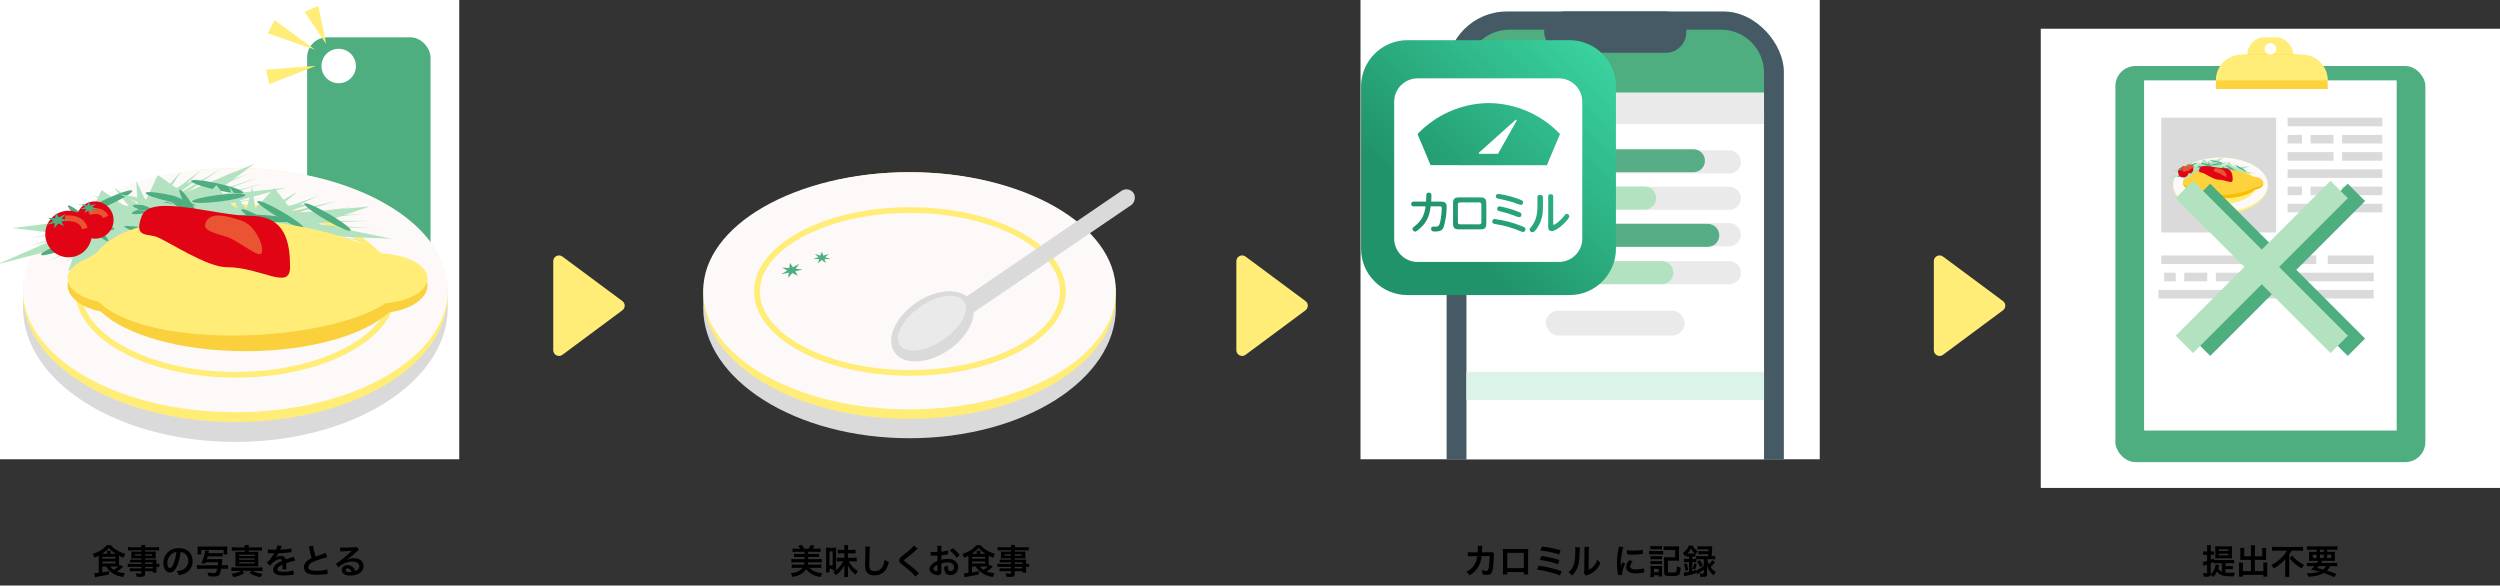 <svg width="871" height="204" viewBox="0 0 871 204" fill="none" xmlns="http://www.w3.org/2000/svg">
<rect x="0" y="0" width="871" height="204" fill="#333333" stroke="none"/>
<g clip-path="url(#clip0)">
<rect width="160" height="160" fill="white"/>
<circle cx="80" cy="7" r="2" fill="white"/>
<rect x="107" y="13" width="43" height="84" rx="7" fill="#4EAE80"/>
<circle cx="118" cy="23" r="6" fill="white"/>
<path d="M109.77 17.32L93.281 11.626L95.69 7.022L109.77 17.32Z" fill="#FFED77"/>
<path d="M113.667 15.369L106.117 4.093L110.908 2.082L113.667 15.369Z" fill="#FFED77"/>
<path d="M110.086 22.924L93.86 29.327L92.694 24.264L110.086 22.924Z" fill="#FFED77"/>
<ellipse cx="82.01" cy="107.188" rx="73.99" ry="46.776" fill="#DADADA"/>
<ellipse cx="82.01" cy="102.791" rx="73.99" ry="44.224" fill="#FFED77"/>
<ellipse cx="82.01" cy="101.091" rx="73.99" ry="42.523" fill="#FDF9F8"/>
<path d="M137.05 101.341C137.05 109.146 131.186 116.436 121.204 121.834C111.263 127.211 97.46 130.567 82.16 130.567C66.859 130.567 53.056 127.211 43.115 121.834C33.133 116.436 27.269 109.146 27.269 101.341C27.269 93.536 33.133 86.245 43.115 80.847C53.056 75.47 66.859 72.114 82.16 72.114C97.46 72.114 111.263 75.47 121.204 80.847C131.186 86.245 137.05 93.536 137.05 101.341Z" fill="#FDF9F8" stroke="#FFED77" stroke-width="2"/>
<path d="M47.446 62.992L50.993 70.291L55.341 61.136L53.991 69.678L63.07 59.796L56.871 69.272L70.353 59.02L59.53 69.088L76.928 58.837L61.871 69.132L82.556 59.253L63.81 69.404L87.035 60.253L65.277 69.893L90.202 61.801L66.218 70.581L91.942 63.841L66.6 71.444L92.194 66.299L66.41 72.451L90.948 69.086L65.653 73.564L88.248 72.103L64.357 74.744L84.194 75.238L62.569 75.949L78.93 78.38L60.354 77.134L72.647 81.415L57.791 78.257L65.573 84.233L54.974 79.277L57.963 86.732L52.004 80.157L50.092 88.822L48.989 80.866L42.245 90.427L46.036 81.378L34.704 91.49L43.254 81.674L27.744 91.972L40.743 81.744L21.615 91.855L38.593 81.585L16.538 91.144L36.883 81.203L12.698 89.864L35.673 80.612L10.233 88.062L35.008 79.833L9.232 85.803L34.912 78.894L9.732 83.168L35.388 77.829L11.714 80.253L36.419 76.677L15.106 77.163L37.968 75.479L19.787 74.01L39.978 74.279L25.586 70.907L42.378 73.12L32.295 67.968L45.08 72.044L39.671 65.297L47.987 71.089L47.446 62.992Z" fill="#B3E2C1"/>
<path d="M35.402 66.19L44.426 72.514L69.013 62.272L53.837 73.461L79.798 70.657L51.849 78.286L59.635 85.031L39.96 83.355L23.708 94.571L27.121 84.852L-0.93 92.093L23.002 81.649L4.274 79.462L30.703 76.158L35.402 66.19Z" fill="#B3E2C1"/>
<path d="M54.974 60.993L63.998 67.318L88.585 57.075L73.409 68.264L99.369 65.46L71.421 73.089L79.207 79.835L59.531 78.158L43.279 89.374L46.693 79.655L18.642 86.896L42.574 76.452L23.846 74.265L50.275 70.962L54.974 60.993Z" fill="#B3E2C1"/>
<ellipse cx="30.702" cy="77.797" rx="9.346" ry="1.168" transform="rotate(12.537 30.702 77.797)" fill="#4EAE80"/>
<ellipse cx="23.068" cy="85.466" rx="9.346" ry="1.168" transform="rotate(-20.459 23.068 85.466)" fill="#4EAE80"/>
<ellipse cx="37.583" cy="70.329" rx="9.346" ry="1.168" transform="rotate(-24.548 37.583 70.329)" fill="#4EAE80"/>
<ellipse cx="52.473" cy="80.881" rx="9.346" ry="1.168" transform="rotate(12.537 52.473 80.881)" fill="#4EAE80"/>
<ellipse cx="54.991" cy="72.154" rx="9.346" ry="1.168" transform="rotate(-13.588 54.991 72.154)" fill="#4EAE80"/>
<ellipse cx="75.668" cy="65.052" rx="9.346" ry="1.168" transform="rotate(12.537 75.668 65.052)" fill="#4EAE80"/>
<ellipse cx="30.703" cy="77.797" rx="9.346" ry="1.168" transform="rotate(41.395 30.703 77.797)" fill="#4EAE80"/>
<ellipse cx="59.86" cy="69.249" rx="9.346" ry="1.168" transform="rotate(12.537 59.86 69.249)" fill="#4EAE80"/>
<ellipse cx="55.39" cy="73.66" rx="9.346" ry="1.168" transform="rotate(12.537 55.39 73.66)" fill="#4EAE80"/>
<path d="M87.837 65.08L89.002 73.111L95.923 65.707L92.044 73.436L103.694 66.776L94.912 73.924L110.869 68.248L97.501 74.555L117.19 70.068L99.718 75.308L122.426 72.172L101.483 76.156L126.39 74.484L102.733 77.067L128.938 76.92L103.421 78.008L129.977 79.392L103.523 78.946L129.471 81.811L103.036 79.847L127.438 84.089L101.977 80.678L123.95 86.143L100.384 81.41L119.135 87.901L98.315 82.015L113.166 89.297L95.844 82.472L106.259 90.282L93.062 82.764L98.663 90.82L90.068 82.881L90.653 90.892L86.971 82.819L82.519 90.495L83.882 82.579L74.555 89.643L80.914 82.171L67.048 88.367L78.174 81.609L60.269 86.714L75.759 80.913L54.465 84.742L73.759 80.109L49.844 82.524L72.245 79.226L46.573 80.139L71.272 78.296L44.771 77.674L70.875 77.352L44.503 75.218L71.068 76.428L45.779 72.859L71.845 75.558L48.552 70.683L73.177 74.773L52.722 68.768L75.016 74.102L58.139 67.184L77.296 73.569L64.606 65.988L79.935 73.192L71.891 65.223L82.836 72.987L79.729 64.917L85.895 72.959L87.837 65.08Z" fill="#B3E2C1"/>
<path d="M75.391 64.472L82.07 73.237L108.606 70.939L90.75 76.995L116.337 82.201L87.391 80.989L92.763 89.779L74.524 82.211L55.635 87.966L61.837 79.741L32.911 78.127L58.884 75.439L41.703 67.671L67.889 72.544L75.391 64.472Z" fill="#B3E2C1"/>
<path d="M95.617 65.46L102.296 74.225L128.832 71.927L110.976 77.983L136.563 83.189L107.618 81.977L112.989 90.767L94.75 83.198L75.861 88.954L82.063 80.728L53.137 79.115L79.11 76.427L61.929 68.659L88.115 73.532L95.617 65.46Z" fill="#B3E2C1"/>
<ellipse cx="67.391" cy="74.106" rx="9.346" ry="1.168" transform="rotate(30.204 67.391 74.106)" fill="#4EAE80"/>
<ellipse cx="57.789" cy="79.095" rx="9.346" ry="1.168" transform="rotate(-2.792 57.789 79.095)" fill="#4EAE80"/>
<ellipse cx="76.213" cy="69.078" rx="9.346" ry="1.168" transform="rotate(-6.882 76.213 69.078)" fill="#4EAE80"/>
<ellipse cx="87.198" cy="83.651" rx="9.346" ry="1.168" transform="rotate(30.204 87.198 83.651)" fill="#4EAE80"/>
<ellipse cx="92.246" cy="76.1" rx="9.346" ry="1.168" transform="rotate(4.078 92.246 76.1)" fill="#4EAE80"/>
<ellipse cx="114.103" cy="75.608" rx="9.346" ry="1.168" transform="rotate(30.204 114.103 75.608)" fill="#4EAE80"/>
<ellipse cx="67.39" cy="74.106" rx="9.346" ry="1.168" transform="rotate(59.062 67.39 74.106)" fill="#4EAE80"/>
<ellipse cx="97.767" cy="74.81" rx="9.346" ry="1.168" transform="rotate(30.204 97.767 74.81)" fill="#4EAE80"/>
<ellipse cx="92.17" cy="77.655" rx="9.346" ry="1.168" transform="rotate(30.204 92.17 77.655)" fill="#4EAE80"/>
<path fill-rule="evenodd" clip-rule="evenodd" d="M135.525 108.847C126.903 116.812 107.739 122.354 85.481 122.354C62.93 122.354 43.555 116.666 35.102 108.531C28.371 107.172 23.562 103.587 23.562 99.378C23.562 95.663 27.308 92.433 32.816 90.793C37.684 82.219 50.676 76.013 73.798 76.013C95.921 76.013 121.206 81.695 133.266 89.695C142.082 90.204 148.957 94.345 148.957 99.378C148.957 103.972 143.229 107.823 135.525 108.847Z" fill="#FAD03D"/>
<path fill-rule="evenodd" clip-rule="evenodd" d="M134.333 105.656C124.21 112.451 102.79 116.902 80.808 116.902C58.228 116.902 41.423 112.206 34.311 105.097C27.997 103.774 23.562 100.656 23.562 97.022C23.562 93.681 27.308 90.778 32.816 89.302C37.684 81.593 50.676 76.013 73.798 76.013C95.921 76.013 121.206 81.121 133.266 88.315C142.082 88.773 148.957 92.496 148.957 97.022C148.957 101.363 142.631 104.966 134.333 105.656Z" fill="#FFED77"/>
<path d="M101.058 93.072C101.058 101.358 91.059 93.072 78.861 93.072C72.151 93.072 58.98 84.355 54.853 82.643C51.477 81.242 46.372 83.062 49.419 75.216C52.465 67.37 75.23 75.216 87.428 75.216C99.627 75.216 101.058 84.785 101.058 93.072Z" fill="#E10414"/>
<path d="M91.224 87.992C90.433 90.492 83.581 83.972 78.952 82.507C74.323 81.042 70.767 80.355 71.559 77.855C72.991 73.329 79.483 75.384 84.112 76.849C88.741 78.314 92.015 85.493 91.224 87.992Z" fill="#EA5432"/>
<circle cx="33.081" cy="76.664" r="6.493" fill="#E10414"/>
<path d="M30.917 73.958C32.36 73.417 35.57 72.984 36.868 75.582" stroke="#EA5432" stroke-width="2" stroke-linejoin="round"/>
<path d="M30.918 70.171L31.456 71.591L33.456 70.986L32.127 72.151L34.083 72.817L31.887 72.851L32.326 74.285L30.918 73.162L29.509 74.285L29.948 72.851L27.753 72.817L29.709 72.151L28.38 70.986L30.38 71.591L30.918 70.171Z" fill="#4EAE80"/>
<circle cx="23.883" cy="81.533" r="8.116" transform="rotate(-12.381 23.883 81.533)" fill="#E10414"/>
<path d="M22.685 76.106C24.59 75.82 28.627 76.124 29.541 79.636" stroke="#EA5432" stroke-width="2" stroke-linejoin="round"/>
<path d="M19.502 74.186L20.539 75.775L22.819 74.501L21.508 76.28L24.075 76.568L21.403 77.198L22.324 78.832L20.303 77.838L18.884 79.586L19.036 77.717L16.346 78.264L18.556 76.928L16.621 75.861L19.225 76.063L19.502 74.186Z" fill="#4EAE80"/>
</g>
<g clip-path="url(#clip1)">
<rect width="160" height="160" transform="translate(474)" fill="white"/>
<rect x="504" y="4" width="117.5" height="235" rx="21" fill="#455A64"/>
<rect x="510.912" y="10.336" width="103.676" height="222.328" rx="30" fill="white"/>
<path d="M510.912 25.336C510.912 17.052 517.627 10.336 525.912 10.336H599.588C607.872 10.336 614.588 17.052 614.588 25.336V32.799H510.912V25.336Z" fill="#4EAE80"/>
<rect x="537.983" y="4" width="49.534" height="14.399" rx="7.2" fill="#455A64"/>
<rect x="510.912" y="32.223" width="103.676" height="10.944" fill="#EAEAEA"/>
<path d="M521.279 52.382H602.493C604.719 52.382 606.524 54.188 606.524 56.414C606.524 58.641 604.719 60.446 602.493 60.446H521.279V52.382Z" fill="#EAEAEA"/>
<path d="M521 52H590C592.209 52 594 53.791 594 56C594 58.209 592.209 60 590 60H521V52Z" fill="#57AE86"/>
<path d="M521.279 90.973H602.493C604.719 90.973 606.524 92.778 606.524 95.005C606.524 97.232 604.719 99.037 602.493 99.037H521.279V90.973Z" fill="#EAEAEA"/>
<path d="M521 91H579C581.209 91 583 92.791 583 95C583 97.209 581.209 99 579 99H521V91Z" fill="#B3E2C1"/>
<path d="M521.279 77.725H602.493C604.719 77.725 606.524 79.531 606.524 81.757C606.524 83.984 604.719 85.789 602.493 85.789H521.279V77.725Z" fill="#EAEAEA"/>
<path d="M521 78H595C597.209 78 599 79.791 599 82C599 84.209 597.209 86 595 86H521V78Z" fill="#57AE86"/>
<path d="M521.279 65.054H602.493C604.719 65.054 606.524 66.859 606.524 69.086C606.524 71.312 604.719 73.118 602.493 73.118H521.279V65.054Z" fill="#EAEAEA"/>
<path d="M521 65H573C575.209 65 577 66.791 577 69C577 71.209 575.209 73 573 73H521V65Z" fill="#B3E2C1"/>
<rect x="538.559" y="108.252" width="48.382" height="8.64" rx="4.32" fill="#EAEAEA"/>
<rect x="510.912" y="129.564" width="103.676" height="9.792" fill="#DCF3EA"/>
<path d="M490.341 14H546.845C555.766 14 562.993 21.227 562.993 30.148V86.653C562.993 95.574 555.766 102.801 546.845 102.801H490.341C481.419 102.801 474.192 95.574 474.192 86.653V30.148C474.192 21.227 481.419 14 490.341 14Z" fill="url(#paint0_linear)"/>
<path fill-rule="evenodd" clip-rule="evenodd" d="M528.212 41.939L521.839 53.359H515.467L528.212 41.939Z" fill="white"/>
<path d="M521.839 53.587H515.474C515.374 53.594 515.289 53.53 515.26 53.438C515.203 53.345 515.218 53.231 515.296 53.16L528.041 41.768C528.126 41.697 528.247 41.697 528.333 41.768C528.418 41.839 528.446 41.96 528.39 42.06L521.982 53.452C521.96 53.516 521.903 53.566 521.839 53.587ZM516.065 53.16H521.704L527.35 43.05L516.065 53.16Z" fill="white"/>
<path d="M515.296 70.511H508.774C508.105 70.511 507.927 70.825 507.927 71.273V77.397C507.927 77.859 508.069 78.151 508.738 78.151H515.296C516.008 78.151 516.108 77.817 516.108 77.397V71.273C516.101 70.825 515.958 70.511 515.296 70.511Z" fill="white"/>
<path d="M543.135 27.3H493.865C489.379 27.314 485.748 30.946 485.734 35.431V83.135C485.748 87.621 489.379 91.252 493.865 91.266H543.135C547.621 91.252 551.252 87.621 551.266 83.135V35.431C551.252 30.946 547.621 27.314 543.135 27.3ZM503.014 78.991C502.573 80.166 501.967 80.665 499.903 80.665C499.369 80.665 498.6 80.615 498.6 79.746C498.543 79.355 498.82 78.999 499.205 78.942C499.276 78.934 499.354 78.934 499.433 78.949H500.216C501.184 78.949 501.576 78.585 501.953 76.336C502.153 75.097 502.274 73.851 502.309 72.598C502.309 72.021 502.153 71.886 501.512 71.886H498.457C498.137 74.214 497.639 76.393 495.787 78.514C495.147 79.226 493.651 80.693 493.032 80.693C492.526 80.657 492.128 80.252 492.106 79.746C492.106 79.419 492.22 79.319 492.911 78.778C495.659 76.599 496.3 74.506 496.663 71.886H492.562C492.313 71.886 491.672 71.886 491.672 71.067C491.672 70.248 492.313 70.248 492.562 70.248H496.834C496.834 69.821 496.919 67.813 496.948 67.656C497.076 67.307 497.425 67.087 497.795 67.122C498.714 67.122 498.714 67.628 498.714 68.226C498.714 68.824 498.678 69.394 498.635 70.248H502.153C503.064 70.248 504.032 70.469 504.032 72.121C504.004 74.449 503.662 76.756 503.014 78.991ZM517.838 70.725V77.98C517.838 79.49 517.126 79.903 515.908 79.903H508.176C506.709 79.903 506.247 79.241 506.247 77.98V70.689C506.247 69.23 506.959 68.774 508.176 68.774H515.866C517.389 68.774 517.809 69.486 517.809 70.689L517.838 70.725ZM530.69 80.821C530.319 80.8 529.956 80.693 529.629 80.508C526.895 79.347 524.025 78.536 521.085 78.08C520.444 77.973 519.91 77.845 519.91 77.197C519.91 77.069 519.96 76.307 520.707 76.307C524.018 76.72 527.251 77.575 530.334 78.842C531.188 79.205 531.487 79.312 531.487 79.853C531.451 80.216 531.202 80.821 530.69 80.821ZM529.906 71.401C529.009 71.174 528.126 70.875 527.265 70.519C525.627 70.006 523.961 69.593 522.281 69.273C521.669 69.144 521.156 69.052 521.156 68.432C521.127 67.984 521.462 67.599 521.911 67.564C521.932 67.564 521.953 67.564 521.968 67.564C523.983 67.827 525.962 68.276 527.891 68.917C530.654 69.799 530.654 70.049 530.654 70.469C530.64 70.768 530.469 71.401 529.906 71.401ZM530.077 74.734C530.077 75.097 529.871 75.681 529.33 75.681C528.732 75.602 528.162 75.417 527.628 75.139C526.005 74.513 524.339 74.007 522.644 73.63C522.067 73.488 521.597 73.381 521.597 72.776C521.569 72.313 521.925 71.914 522.388 71.886C522.395 71.886 522.402 71.886 522.409 71.886C524.452 72.256 526.453 72.811 528.397 73.552C529.764 74.064 530.077 74.192 530.077 74.734ZM537.575 71.672C537.575 74.171 537.347 76.571 535.823 78.991C535.645 79.312 534.663 80.928 533.879 80.928C533.367 80.928 532.954 80.522 532.925 80.017C532.925 79.725 532.989 79.646 533.637 78.82C535.652 76.357 535.638 73.053 535.638 71.822V68.717C535.638 68.368 535.738 67.891 536.585 67.891C537.19 67.891 537.553 68.091 537.553 68.717L537.575 71.672ZM498.415 57.539L493.865 46.702C500.337 39.895 509.287 36.001 518.678 35.908C528.069 36.001 537.026 39.895 543.498 46.702L538.935 57.56L498.415 57.539ZM540.643 80.508C539.397 80.508 539.397 79.44 539.397 79.084V68.482C539.397 68.091 539.504 67.656 540.252 67.656C540.814 67.656 541.135 67.856 541.135 68.482V77.902C541.135 78.151 541.135 78.322 541.327 78.322C541.804 78.322 543.812 76.749 544.887 75.282C545.328 74.705 545.499 74.484 545.841 74.484C546.332 74.499 546.724 74.883 546.745 75.374C546.781 76.343 542.608 80.508 540.643 80.508Z" fill="white"/>
</g>
<path d="M36.956 197.372C37.448 198.176 37.916 198.704 38.708 199.328C39.764 200.168 41.024 200.684 42.908 201.056C43.064 200.6 43.22 200.252 43.52 199.724C42.404 199.604 41.648 199.436 40.796 199.112C41.516 198.632 42.176 198.128 42.932 197.456L41.72 196.808C41.612 196.928 41.588 196.964 41.492 197.072C41.48 196.88 41.48 196.772 41.48 196.532V194.036C41.48 193.868 41.48 193.796 41.48 193.604C42.008 193.88 42.416 194.072 43.064 194.312C43.232 193.784 43.412 193.388 43.664 192.98C42.632 192.692 41.636 192.26 40.748 191.72C39.848 191.18 39.224 190.652 38.612 189.932H37.196C36.14 191.24 34.376 192.356 32.3 193.016C32.612 193.568 32.672 193.7 32.888 194.324C33.56 194.048 33.824 193.928 34.388 193.64C34.4 193.952 34.4 194.036 34.4 194.18V199.592C33.92 199.652 33.2 199.712 33.044 199.712C33.032 199.712 33.008 199.712 32.984 199.712H32.864L33.092 201.092C33.332 201.032 33.488 201.008 33.644 200.972C35.792 200.612 36.728 200.432 38 200.132V198.98C36.908 199.22 36.812 199.232 35.66 199.412V197.372H36.956ZM40.436 197.372C40.7 197.372 40.904 197.372 41.168 197.384C40.628 197.876 40.268 198.14 39.632 198.536C39.104 198.2 38.72 197.84 38.384 197.372H40.436ZM35.552 192.944C36.524 192.32 37.244 191.708 37.916 190.94C38.6 191.696 39.332 192.308 40.352 192.944H38.504V192.596C38.504 192.26 38.516 192.092 38.552 191.876H37.232C37.28 192.068 37.292 192.26 37.292 192.596V192.944H35.552ZM35.66 194.024H40.22V194.624H35.66V194.024ZM35.66 195.644H40.22V196.316H35.66V195.644ZM49.256 196.472H45.788C45.104 196.472 44.804 196.46 44.492 196.412V197.552C44.804 197.504 45.128 197.492 45.812 197.492H49.256V198.008H46.388C45.776 198.008 45.572 197.996 45.248 197.96V199.076C45.608 199.028 45.896 199.016 46.436 199.016H49.256V199.592C49.256 199.808 49.16 199.868 48.788 199.868C48.356 199.868 47.912 199.832 47.264 199.76C47.492 200.228 47.564 200.468 47.636 200.948C48.02 200.972 48.5 200.996 48.788 200.996C50.252 200.996 50.552 200.768 50.552 199.688V199.016H53.204V199.484H54.548C54.5 199.136 54.488 198.812 54.488 198.188V197.492C55.016 197.492 55.244 197.516 55.532 197.552V196.412C55.292 196.448 55.004 196.472 54.488 196.472V196.052C54.488 195.428 54.488 195.26 54.524 194.96C54.188 194.984 53.948 194.996 53.24 194.996H50.552V194.54H53.312C53.696 194.54 54.008 194.552 54.272 194.576C54.248 194.312 54.236 194.132 54.236 193.772V192.98C54.236 192.608 54.248 192.404 54.272 192.14C53.984 192.164 53.72 192.176 53.264 192.176H50.552V191.72H53.996C54.572 191.72 54.992 191.744 55.4 191.792V190.604C55.016 190.652 54.62 190.676 53.924 190.676H50.552C50.564 190.244 50.576 190.124 50.636 189.86H49.184C49.232 190.124 49.244 190.256 49.256 190.676H46.04C45.344 190.676 44.936 190.652 44.564 190.604V191.792C44.984 191.744 45.38 191.72 45.968 191.72H49.256V192.176H46.724C46.268 192.176 46.016 192.164 45.704 192.14C45.728 192.428 45.74 192.644 45.74 192.98V193.772C45.74 194.072 45.728 194.324 45.704 194.576C45.98 194.552 46.28 194.54 46.712 194.54H49.256V194.996H46.436C45.908 194.996 45.596 194.984 45.308 194.948V195.992C45.632 195.956 45.98 195.944 46.412 195.944H49.256V196.472ZM50.552 196.472V195.944H53.204V196.472H50.552ZM50.552 197.492H53.204V198.008H50.552V197.492ZM49.256 193.112V193.604H47.012V193.112H49.256ZM50.552 193.112H52.964V193.604H50.552V193.112ZM62.936 192.308C63.464 192.356 63.776 192.452 64.148 192.668C65.108 193.244 65.624 194.18 65.624 195.332C65.624 196.616 65 197.756 63.956 198.332C63.392 198.656 62.672 198.848 61.568 198.992C61.952 199.496 62.096 199.76 62.3 200.396C63.14 200.252 63.608 200.132 64.184 199.892C66.02 199.148 67.1 197.492 67.1 195.416C67.1 192.716 65.228 190.964 62.348 190.964C60.644 190.964 59.228 191.54 58.22 192.644C57.368 193.58 56.9 194.816 56.9 196.136C56.9 198.068 57.884 199.46 59.252 199.46C60.236 199.46 61.004 198.752 61.688 197.204C62.288 195.848 62.708 194.192 62.936 192.308ZM61.472 192.32C61.328 193.676 60.932 195.296 60.476 196.376C60.044 197.408 59.636 197.912 59.24 197.912C58.712 197.912 58.292 197.132 58.292 196.148C58.292 194.864 58.916 193.628 59.924 192.908C60.416 192.56 60.848 192.392 61.472 192.32ZM72.62 192.728C72.752 192.212 72.824 191.936 72.836 191.9L71.468 191.768C71.396 192.776 70.916 194.42 70.16 196.256L71.528 196.34L71.684 195.884H76.004C75.956 196.448 75.932 196.628 75.896 196.928H70.004C69.368 196.928 68.984 196.904 68.624 196.856V198.224C68.996 198.176 69.416 198.152 70.004 198.152H75.692C75.524 198.86 75.392 199.22 75.236 199.424C75.104 199.604 74.912 199.664 74.492 199.664C73.964 199.664 73.196 199.592 72.272 199.436C72.524 200.144 72.548 200.192 72.644 200.744C73.496 200.828 74.024 200.852 74.636 200.852C76.256 200.852 76.652 200.42 77.072 198.152H78.068C78.632 198.152 79.04 198.176 79.448 198.224V196.856C79.076 196.904 78.728 196.928 78.068 196.928H77.252C77.324 196.292 77.36 195.968 77.384 195.5C77.408 195.164 77.432 194.948 77.468 194.756C77.156 194.792 76.88 194.804 76.304 194.804H72.056C72.2 194.336 72.224 194.24 72.332 193.844H76.292C76.892 193.844 77.228 193.856 77.576 193.892V192.668C77.216 192.716 77.024 192.728 76.292 192.728H72.62ZM70.124 193.16V191.588H77.9V193.16H79.232C79.184 192.848 79.16 192.524 79.16 192.116V191.384C79.16 190.988 79.172 190.676 79.208 190.388C78.884 190.412 78.608 190.424 78.032 190.424H70.028C69.404 190.424 69.128 190.412 68.816 190.388C68.852 190.676 68.864 190.964 68.864 191.408V192.092C68.864 192.536 68.84 192.836 68.792 193.16H70.124ZM82.22 190.712C81.536 190.712 81.152 190.688 80.744 190.64V191.864C81.152 191.816 81.56 191.792 82.22 191.792H85.304V192.26H83.432C82.76 192.26 82.424 192.248 82.004 192.212C82.04 192.62 82.052 192.968 82.052 193.58V196.004C82.052 196.58 82.04 196.952 82.004 197.348C82.4 197.324 82.844 197.312 83.42 197.312H88.592C89.204 197.312 89.6 197.324 90.02 197.348C89.984 196.976 89.972 196.676 89.972 196.004V193.58C89.972 192.896 89.984 192.596 90.02 192.212C89.612 192.248 89.264 192.26 88.592 192.26H86.648V191.792H89.768C90.428 191.792 90.824 191.816 91.268 191.864V190.64C90.836 190.688 90.44 190.712 89.768 190.712H86.648C86.66 190.28 86.672 190.16 86.72 189.896H85.232C85.28 190.16 85.292 190.316 85.304 190.712H82.22ZM83.324 193.256H88.7V193.724H83.324V193.256ZM83.324 194.54H88.7V195.02H83.324V194.54ZM83.324 195.836H88.7V196.316H83.324V195.836ZM84.032 198.884C82.976 199.46 82.04 199.76 80.6 199.964C80.972 200.384 81.14 200.66 81.356 201.104C82.808 200.804 83.912 200.372 85.1 199.628L84.344 198.884H87.632L86.912 199.628C88.16 200.384 89.096 200.756 90.692 201.104C90.92 200.684 91.112 200.432 91.52 199.964C89.924 199.736 88.988 199.448 88.016 198.884H90.128C90.644 198.884 91.016 198.908 91.436 198.956V197.66C91.028 197.708 90.644 197.732 90.008 197.732H81.956C81.38 197.732 80.996 197.708 80.612 197.66V198.956C81.02 198.908 81.44 198.884 81.956 198.884H84.032ZM93.32 192.74C93.404 192.728 93.476 192.728 93.512 192.728C93.62 192.728 93.62 192.728 93.848 192.74C94.112 192.74 95.168 192.764 95.36 192.764C95.36 192.764 95.516 192.752 95.564 192.752C95.516 192.812 95.516 192.812 95.468 192.908C95.228 193.364 94.496 194.408 94.028 194.96C93.608 195.452 93.26 195.788 92.948 196.028L94.04 197.108C94.304 196.736 94.58 196.436 95.084 196.016C96.008 195.2 96.848 194.78 97.544 194.78C97.976 194.78 98.216 194.984 98.276 195.428C96.92 195.992 96.236 196.448 95.696 197.12C95.312 197.576 95.168 197.96 95.168 198.452C95.168 199.112 95.492 199.688 96.044 200C96.656 200.36 97.448 200.504 98.72 200.504C99.776 200.504 100.928 200.42 101.792 200.288C102.08 200.252 102.14 200.24 102.344 200.24L102.224 198.692C101.372 199.016 100.136 199.196 98.696 199.196C97.244 199.196 96.668 198.944 96.668 198.32C96.668 197.972 96.872 197.648 97.292 197.336C97.544 197.156 97.856 196.988 98.444 196.712C98.444 196.832 98.444 196.832 98.444 197C98.444 197.564 98.42 198.176 98.372 198.392L99.764 198.356C99.74 198.152 99.728 197.984 99.728 197.72C99.728 197.636 99.728 197.528 99.74 197.324C99.74 197.168 99.74 196.964 99.74 196.844C99.74 196.676 99.74 196.676 99.728 196.364V196.232C100.76 195.872 101.36 195.668 101.528 195.62C102.164 195.44 102.524 195.344 102.86 195.296L102.296 193.916C102.104 194.036 102.056 194.048 101.408 194.276C101.108 194.372 100.496 194.588 99.572 194.924C99.38 194.096 98.792 193.652 97.856 193.652C97.244 193.652 96.608 193.856 96.164 194.192C96.008 194.312 96.008 194.312 95.924 194.372L95.912 194.348C96.332 193.916 96.668 193.436 97.016 192.752C98.228 192.716 99.752 192.62 100.628 192.512C101.24 192.44 101.24 192.44 101.576 192.416L101.492 191.048C100.832 191.24 99.74 191.372 98.348 191.456C97.688 191.492 97.688 191.492 97.592 191.504C97.616 191.456 97.64 191.42 97.7 191.288C98.108 190.328 98.108 190.328 98.18 190.208L96.608 190.04C96.56 190.448 96.452 190.808 96.128 191.528C94.604 191.528 93.836 191.48 93.344 191.372L93.32 192.74ZM107.576 190.388C107.636 190.568 107.648 190.592 107.768 191.168C108.068 192.644 108.272 193.448 108.572 194.42C107.792 194.816 107.408 195.056 106.94 195.452C106.256 196.028 105.872 196.796 105.872 197.6C105.872 198.464 106.256 199.208 106.916 199.604C107.684 200.06 108.728 200.264 110.396 200.264C111.236 200.264 111.908 200.216 113.204 200.084C113.852 200.012 113.912 200 114.176 200L114.044 198.356C113.144 198.668 111.668 198.848 110.168 198.848C108.236 198.848 107.42 198.476 107.42 197.6C107.42 196.736 108.296 195.968 110.048 195.32C111.392 194.828 112.964 194.372 114.008 194.168L113.492 192.656C113.312 192.74 113.252 192.764 113.036 192.836C110.708 193.604 110.708 193.604 109.928 193.892C109.544 192.668 109.184 190.94 109.136 190.136L107.576 190.388ZM120.728 195.02C120.92 194.912 120.92 194.912 121.22 194.708C121.46 194.552 122.324 193.904 122.54 193.724C122.948 193.376 123.824 192.596 124.424 192.044C124.76 191.732 124.844 191.66 125.048 191.552L124.304 190.496C124.112 190.592 123.98 190.616 123.56 190.652C122.396 190.736 120.932 190.796 119.912 190.796C119.252 190.796 118.904 190.772 118.496 190.724L118.556 192.164C118.784 192.128 118.868 192.116 119.132 192.104C121.304 192.008 122.072 191.96 122.528 191.9L122.54 191.912C122.468 191.984 122.348 192.104 122.324 192.128C121.412 193.052 119.852 194.396 118.736 195.248C117.944 195.848 117.464 196.172 117.044 196.376L117.86 197.672C119.3 196.364 121.052 195.656 122.804 195.656C124.256 195.656 125.18 196.268 125.18 197.204C125.18 198.056 124.748 198.572 123.752 198.944C123.572 198.428 123.44 198.164 123.2 197.864C122.696 197.228 121.964 196.88 121.124 196.88C119.924 196.88 119.06 197.6 119.06 198.596C119.06 199.136 119.324 199.64 119.78 199.976C120.26 200.336 121.1 200.528 122.108 200.528C123.212 200.528 124.232 200.288 125.012 199.844C126.08 199.244 126.644 198.332 126.644 197.192C126.644 195.548 125.324 194.492 123.272 194.492C122.372 194.492 121.844 194.612 120.752 195.044L120.728 195.02ZM122.456 199.292C122.12 199.34 122.06 199.34 121.832 199.34C120.944 199.34 120.404 199.064 120.404 198.584C120.404 198.248 120.68 198.032 121.112 198.032C121.784 198.032 122.24 198.464 122.456 199.292Z" fill="black"/>
<path d="M280.208 195.896C280.208 195.908 280.196 195.908 280.196 195.908L280.22 196.052C280.22 196.064 280.22 196.076 280.208 196.088C280.196 196.124 280.184 196.232 280.172 196.388C280.172 196.46 280.16 196.52 280.112 196.724H277.124C276.596 196.724 276.224 196.712 275.84 196.664V197.9C276.248 197.852 276.68 197.828 277.22 197.828H279.608C278.744 198.932 277.448 199.52 275.516 199.712C275.864 200.3 275.972 200.516 276.092 201.02C277.784 200.672 278.6 200.372 279.404 199.808C280.04 199.364 280.52 198.836 280.88 198.248C281.396 198.992 282.032 199.568 282.86 200.048C283.724 200.528 284.564 200.804 285.944 201.044C286.076 200.48 286.172 200.228 286.484 199.664C285.392 199.592 284.756 199.46 283.988 199.16C283.208 198.848 282.572 198.404 282.068 197.828H284.78C285.32 197.828 285.752 197.852 286.16 197.9V196.664C285.776 196.712 285.452 196.724 284.876 196.724H281.444C281.492 196.424 281.516 196.268 281.516 196.256C281.54 195.968 281.54 195.968 281.552 195.896H285.02C285.608 195.896 285.944 195.908 286.304 195.968V194.732C285.944 194.78 285.584 194.804 285.02 194.804H281.576V194.036H284.288C284.768 194.036 285.032 194.048 285.368 194.096V192.932C285.032 192.98 284.792 192.992 284.288 192.992H281.576V192.248H284.6C285.14 192.248 285.524 192.272 285.884 192.308V191.108C285.524 191.156 285.164 191.18 284.6 191.18H283.112C283.376 190.844 283.604 190.532 283.808 190.196L282.5 189.86C282.272 190.364 282.032 190.772 281.72 191.18H280.196C279.956 190.736 279.692 190.316 279.308 189.8L278.096 190.22C278.348 190.496 278.528 190.724 278.804 191.18H277.4C276.872 191.18 276.5 191.156 276.116 191.108V192.308C276.464 192.272 276.86 192.248 277.4 192.248H280.28V192.992H277.7C277.196 192.992 276.956 192.98 276.632 192.932V194.096C276.968 194.048 277.232 194.036 277.7 194.036H280.28V194.804H276.968C276.452 194.804 276.068 194.78 275.696 194.732V195.968C276.092 195.92 276.476 195.896 276.968 195.896H280.208ZM291.152 198.776C290.912 198.968 290.732 199.076 290.3 199.352C290.696 199.7 290.936 199.964 291.212 200.372C291.884 199.916 292.364 199.472 292.928 198.812C293.516 198.116 293.828 197.636 294.2 196.82C294.176 197.324 294.164 197.624 294.164 198.032V199.772C294.164 200.264 294.14 200.612 294.092 200.996H295.484C295.436 200.612 295.424 200.276 295.424 199.772V198.068C295.424 197.6 295.412 197.36 295.388 196.868C295.88 198.128 296.684 199.136 298.148 200.264C298.364 199.76 298.544 199.412 298.856 198.956C297.368 197.996 296.36 196.916 295.736 195.572H297.068C297.656 195.572 298.172 195.596 298.496 195.644V194.288C298.124 194.324 297.692 194.348 297.068 194.348H295.424V192.776H296.708C297.26 192.776 297.668 192.8 298.064 192.848V191.516C297.716 191.564 297.344 191.588 296.732 191.588H295.424V190.88C295.424 190.448 295.436 190.22 295.484 189.932H294.104C294.152 190.22 294.164 190.448 294.164 190.88V191.588H293.156C292.604 191.588 292.22 191.564 291.848 191.516V192.836C292.22 192.788 292.604 192.776 293.156 192.776H294.164V194.348H292.544C292.052 194.348 291.86 194.336 291.512 194.3V195.632C291.824 195.584 292.1 195.572 292.532 195.572H293.744C293.18 196.736 292.328 197.804 291.296 198.668C291.272 198.368 291.26 197.972 291.26 197.468V191.984C291.26 191.372 291.272 191.012 291.296 190.796C290.972 190.832 290.696 190.844 290.252 190.844H288.836C288.332 190.844 288.092 190.832 287.768 190.796C287.804 191.132 287.816 191.516 287.816 192.032V197.984C287.816 198.62 287.804 199.04 287.756 199.424H289.016V198.2H290.096V198.776H291.152ZM289.016 192.08H290.096V197.036H289.016V192.08ZM301.448 190.412C301.484 190.724 301.496 190.892 301.496 191.228C301.496 191.396 301.496 191.648 301.484 192.008C301.412 195.02 301.388 196.22 301.388 196.844C301.388 198.452 301.736 199.376 302.564 199.928C303.068 200.264 303.836 200.456 304.664 200.456C306.176 200.456 307.364 199.952 308.264 198.932C308.852 198.272 309.212 197.492 309.692 195.872C309.104 195.608 308.888 195.476 308.24 194.948C308.108 195.776 307.952 196.34 307.688 196.964C307.124 198.284 306.08 199.016 304.784 199.016C304.028 199.016 303.452 198.788 303.176 198.392C302.936 198.032 302.864 197.6 302.864 196.46C302.864 195.608 302.936 193.172 302.984 192.056C303.032 191.132 303.056 190.784 303.128 190.436L301.448 190.412ZM318.38 190.04C318.176 190.34 318.044 190.496 317.504 191.036C316.7 191.816 316.028 192.392 314.732 193.376C313.844 194.06 313.832 194.072 313.676 194.24C313.412 194.528 313.28 194.852 313.28 195.212C313.28 195.764 313.496 196.088 314.288 196.7C316.136 198.14 316.532 198.464 317.384 199.256C318.2 200.012 318.632 200.468 318.944 200.9L320.18 199.652C320.024 199.532 319.952 199.472 319.832 199.352C318.272 197.936 317.924 197.636 316.052 196.22C314.996 195.428 314.972 195.404 314.972 195.224C314.972 195.092 315.056 194.996 315.428 194.72C316.832 193.652 317.672 192.98 318.284 192.416C319.328 191.444 319.556 191.24 319.76 191.096L318.38 190.04ZM327.956 196.328C328.808 196.064 329.54 195.932 330.26 195.932C331.544 195.932 332.384 196.604 332.384 197.636C332.384 198.404 331.88 198.968 331.172 198.968C330.836 198.968 330.548 198.812 330.416 198.56C330.296 198.332 330.248 198.008 330.248 197.504C330.248 197.312 330.248 197.204 330.272 196.976C329.756 197.252 329.552 197.336 328.94 197.504C328.94 198.236 328.988 198.632 329.144 199.04C329.456 199.904 330.14 200.372 331.112 200.372C332.672 200.372 333.836 199.196 333.836 197.636C333.836 195.932 332.408 194.708 330.404 194.708C329.528 194.708 328.772 194.804 327.956 195.044V193.484C328.412 193.436 328.652 193.4 329.048 193.328C329.876 193.184 330.104 193.148 330.32 193.112L330.272 191.768C329.66 191.96 328.856 192.116 327.956 192.224V191.456C327.956 190.784 327.968 190.532 328.028 190.148H326.528C326.588 190.532 326.6 190.844 326.6 191.528V192.32C326.468 192.32 326.408 192.32 326.12 192.332C325.952 192.344 325.82 192.344 325.7 192.344C325.064 192.344 324.584 192.308 324.248 192.236L324.26 193.58C324.368 193.568 324.464 193.568 324.512 193.568C324.548 193.568 324.656 193.568 324.812 193.58C324.956 193.58 325.292 193.592 325.472 193.592C325.772 193.592 325.94 193.592 326.12 193.58C326.516 193.556 326.516 193.556 326.612 193.556L326.624 195.404C325.832 195.74 325.304 196.052 324.872 196.424C324.212 197 323.84 197.636 323.84 198.2C323.84 198.716 324.068 199.184 324.5 199.556C325.1 200.072 326.012 200.408 326.768 200.408C327.332 200.408 327.764 200.132 327.872 199.712C327.944 199.472 327.968 199.184 327.968 198.692L327.956 196.328ZM326.612 198.512C326.612 198.908 326.552 199.016 326.348 199.016C326.12 199.016 325.82 198.92 325.58 198.752C325.304 198.584 325.184 198.404 325.184 198.2C325.184 197.768 325.712 197.24 326.612 196.76V198.512ZM334.364 193.448C333.728 192.512 333.032 191.792 331.988 190.988L330.86 191.744C331.784 192.44 332.66 193.388 333.26 194.336L334.364 193.448ZM339.956 197.372C340.448 198.176 340.916 198.704 341.708 199.328C342.764 200.168 344.024 200.684 345.908 201.056C346.064 200.6 346.22 200.252 346.52 199.724C345.404 199.604 344.648 199.436 343.796 199.112C344.516 198.632 345.176 198.128 345.932 197.456L344.72 196.808C344.612 196.928 344.588 196.964 344.492 197.072C344.48 196.88 344.48 196.772 344.48 196.532V194.036C344.48 193.868 344.48 193.796 344.48 193.604C345.008 193.88 345.416 194.072 346.064 194.312C346.232 193.784 346.412 193.388 346.664 192.98C345.632 192.692 344.636 192.26 343.748 191.72C342.848 191.18 342.224 190.652 341.612 189.932H340.196C339.14 191.24 337.376 192.356 335.3 193.016C335.612 193.568 335.672 193.7 335.888 194.324C336.56 194.048 336.824 193.928 337.388 193.64C337.4 193.952 337.4 194.036 337.4 194.18V199.592C336.92 199.652 336.2 199.712 336.044 199.712C336.032 199.712 336.008 199.712 335.984 199.712H335.864L336.092 201.092C336.332 201.032 336.488 201.008 336.644 200.972C338.792 200.612 339.728 200.432 341 200.132V198.98C339.908 199.22 339.812 199.232 338.66 199.412V197.372H339.956ZM343.436 197.372C343.7 197.372 343.904 197.372 344.168 197.384C343.628 197.876 343.268 198.14 342.632 198.536C342.104 198.2 341.72 197.84 341.384 197.372H343.436ZM338.552 192.944C339.524 192.32 340.244 191.708 340.916 190.94C341.6 191.696 342.332 192.308 343.352 192.944H341.504V192.596C341.504 192.26 341.516 192.092 341.552 191.876H340.232C340.28 192.068 340.292 192.26 340.292 192.596V192.944H338.552ZM338.66 194.024H343.22V194.624H338.66V194.024ZM338.66 195.644H343.22V196.316H338.66V195.644ZM352.256 196.472H348.788C348.104 196.472 347.804 196.46 347.492 196.412V197.552C347.804 197.504 348.128 197.492 348.812 197.492H352.256V198.008H349.388C348.776 198.008 348.572 197.996 348.248 197.96V199.076C348.608 199.028 348.896 199.016 349.436 199.016H352.256V199.592C352.256 199.808 352.16 199.868 351.788 199.868C351.356 199.868 350.912 199.832 350.264 199.76C350.492 200.228 350.564 200.468 350.636 200.948C351.02 200.972 351.5 200.996 351.788 200.996C353.252 200.996 353.552 200.768 353.552 199.688V199.016H356.204V199.484H357.548C357.5 199.136 357.488 198.812 357.488 198.188V197.492C358.016 197.492 358.244 197.516 358.532 197.552V196.412C358.292 196.448 358.004 196.472 357.488 196.472V196.052C357.488 195.428 357.488 195.26 357.524 194.96C357.188 194.984 356.948 194.996 356.24 194.996H353.552V194.54H356.312C356.696 194.54 357.008 194.552 357.272 194.576C357.248 194.312 357.236 194.132 357.236 193.772V192.98C357.236 192.608 357.248 192.404 357.272 192.14C356.984 192.164 356.72 192.176 356.264 192.176H353.552V191.72H356.996C357.572 191.72 357.992 191.744 358.4 191.792V190.604C358.016 190.652 357.62 190.676 356.924 190.676H353.552C353.564 190.244 353.576 190.124 353.636 189.86H352.184C352.232 190.124 352.244 190.256 352.256 190.676H349.04C348.344 190.676 347.936 190.652 347.564 190.604V191.792C347.984 191.744 348.38 191.72 348.968 191.72H352.256V192.176H349.724C349.268 192.176 349.016 192.164 348.704 192.14C348.728 192.428 348.74 192.644 348.74 192.98V193.772C348.74 194.072 348.728 194.324 348.704 194.576C348.98 194.552 349.28 194.54 349.712 194.54H352.256V194.996H349.436C348.908 194.996 348.596 194.984 348.308 194.948V195.992C348.632 195.956 348.98 195.944 349.412 195.944H352.256V196.472ZM353.552 196.472V195.944H356.204V196.472H353.552ZM353.552 197.492H356.204V198.008H353.552V197.492ZM352.256 193.112V193.604H350.012V193.112H352.256ZM353.552 193.112H355.964V193.604H353.552V193.112Z" fill="black"/>
<path d="M519.912 192.308C519.612 192.404 519.504 192.416 518.964 192.416L516.3 192.428C516.336 192.044 516.336 191.936 516.348 191.672C516.372 191.048 516.372 191.048 516.396 190.796C516.396 190.712 516.408 190.64 516.408 190.568C516.42 190.4 516.432 190.352 516.456 190.196L514.848 190.16C514.884 190.376 514.884 190.472 514.884 190.628V190.928C514.884 191.276 514.86 191.972 514.824 192.428L512.724 192.44C512.124 192.44 511.8 192.416 511.392 192.344L511.404 193.82C511.8 193.772 511.968 193.76 512.7 193.76L514.692 193.748C514.68 193.832 514.656 193.952 514.632 194.12C514.524 194.96 514.344 195.548 514.02 196.208C513.384 197.492 512.4 198.44 510.9 199.232C511.404 199.676 511.572 199.868 511.98 200.504C513.492 199.544 514.56 198.452 515.22 197.18C515.76 196.148 516.012 195.248 516.18 193.748L518.976 193.736C518.976 195.116 518.856 196.748 518.712 197.576C518.52 198.62 518.34 198.884 517.824 198.884C517.428 198.884 516.948 198.8 516.24 198.608C516.456 199.16 516.492 199.388 516.516 200.144C517.14 200.24 517.548 200.276 518.004 200.276C519.444 200.276 519.864 199.784 520.176 197.708C520.296 196.916 520.428 195.068 520.464 193.712C520.476 193.292 520.5 193.124 520.596 192.908L519.912 192.308ZM530.892 199.304V200.132H532.44C532.404 199.856 532.392 199.532 532.392 199.088V192.224C532.392 191.78 532.404 191.54 532.428 191.228C532.152 191.252 531.936 191.264 531.42 191.264H524.604C524.124 191.264 523.872 191.252 523.584 191.228C523.62 191.552 523.632 191.78 523.632 192.236V199.112C523.632 199.568 523.62 199.856 523.584 200.144H525.132V199.304H530.892ZM530.892 197.936H525.132V192.62H530.892V197.936ZM536.664 191.792C538.776 191.996 541.236 192.512 543.216 193.172L543.696 191.696C541.02 190.976 539.52 190.676 537.204 190.4L536.664 191.792ZM536.472 195.092C537.708 195.248 538.488 195.38 539.508 195.62C541.008 195.956 541.86 196.208 542.808 196.58L543.276 195.104C540.864 194.384 538.944 193.952 537.024 193.712L536.472 195.092ZM535.5 198.464C536.808 198.632 537.792 198.812 539.268 199.16C541.164 199.604 542.268 199.952 543.516 200.504L544.032 198.992C541.236 198.02 538.968 197.48 536.064 197.096L535.5 198.464ZM548.796 190.616C548.844 190.94 548.844 191.048 548.844 191.708C548.844 195.068 548.568 196.616 547.704 197.996C547.344 198.572 547.056 198.896 546.468 199.376C547.032 199.76 547.212 199.94 547.68 200.54C548.472 199.76 548.928 199.148 549.336 198.32C549.96 197.084 550.224 195.728 550.308 193.388C550.38 191.036 550.38 191.036 550.428 190.7L548.796 190.616ZM551.976 190.532C552.012 190.76 552.024 191.024 552.024 191.324V191.684L551.964 198.452C551.952 199.112 551.94 199.376 551.856 199.724L552.624 200.54C552.78 200.468 552.876 200.42 553.14 200.324C554.388 199.832 555.012 199.472 555.696 198.884C556.488 198.176 557.112 197.276 557.604 196.088C557.052 195.656 556.896 195.5 556.476 194.96C556.2 195.848 555.852 196.508 555.3 197.156C554.784 197.768 554.304 198.128 553.464 198.524L553.524 191.696C553.536 191.108 553.548 190.904 553.608 190.556L551.976 190.532ZM565.164 200.288C565.152 200.132 565.152 200.036 565.152 199.964C565.152 199.112 565.56 197.72 566.22 196.328L565.26 195.896C564.792 196.976 564.768 197.06 564.636 197.48C564.648 197.18 564.66 197.084 564.66 196.82C564.672 195.776 564.72 195.068 564.84 194.168C565.032 192.632 565.308 191.288 565.596 190.58L564.012 190.412C563.988 190.736 563.964 190.856 563.832 191.528C563.484 193.304 563.34 194.672 563.34 196.22C563.34 197.432 563.424 198.356 563.652 199.808C563.688 200.084 563.7 200.156 563.712 200.372L565.164 200.288ZM566.82 193.1C568.092 193.232 568.104 193.232 568.98 193.232C569.868 193.232 570.78 193.184 571.548 193.088C572.124 193.016 572.304 192.992 572.4 192.98L572.328 191.528C571.536 191.744 570.396 191.852 569.064 191.852C568.02 191.852 567.384 191.804 566.844 191.66L566.82 193.1ZM567.648 195.08C566.904 195.968 566.544 196.772 566.544 197.552C566.544 197.984 566.676 198.428 566.904 198.728C567.432 199.436 568.392 199.772 569.88 199.772C570.672 199.772 571.404 199.7 572.364 199.544C572.64 199.496 572.688 199.484 572.856 199.472L572.736 197.948C571.98 198.236 570.936 198.404 569.88 198.404C568.632 198.404 567.972 198.044 567.972 197.36C567.972 196.844 568.224 196.328 568.824 195.632L567.648 195.08ZM574.968 191.408C575.268 191.372 575.532 191.36 575.964 191.36H578.028C578.472 191.36 578.688 191.372 579.024 191.408V190.22C578.7 190.268 578.508 190.28 578.028 190.28H575.964C575.484 190.28 575.292 190.268 574.968 190.22V191.408ZM574.56 193.172C574.848 193.136 575.1 193.124 575.52 193.124H578.532C579.024 193.124 579.192 193.136 579.444 193.172V191.936C579.18 191.972 578.976 191.984 578.484 191.984H575.52C575.076 191.984 574.848 191.972 574.56 191.924V193.172ZM575.016 194.852C575.256 194.828 575.424 194.816 575.808 194.816H578.28C578.64 194.816 578.784 194.828 579.048 194.852V193.736C578.832 193.76 578.676 193.772 578.28 193.772H575.808C575.412 193.772 575.256 193.76 575.016 193.736V194.852ZM575.016 196.544C575.244 196.52 575.436 196.508 575.796 196.508H578.256C578.652 196.508 578.772 196.508 579.048 196.544V195.428C578.832 195.452 578.676 195.464 578.28 195.464H575.808C575.412 195.464 575.256 195.452 575.016 195.428V196.544ZM576.264 201.044V200.396H577.884V200.876H579.108C579.084 200.672 579.06 200.312 579.06 200.024V198.008C579.06 197.564 579.06 197.408 579.096 197.144C578.892 197.18 578.76 197.18 578.292 197.18H575.94C575.484 197.18 575.304 197.168 575.004 197.144C575.052 197.444 575.064 197.708 575.064 198.092V199.868C575.064 200.288 575.04 200.672 574.992 201.044H576.264ZM576.24 198.2H577.884V199.328H576.24V198.2ZM581.112 195.332H583.8C584.34 195.332 584.616 195.344 585 195.38C584.964 195.032 584.952 194.696 584.952 194.192V191.54C584.952 190.964 584.964 190.748 585 190.328C584.652 190.364 584.304 190.376 583.776 190.376H580.872C580.368 190.376 579.996 190.352 579.612 190.304V191.66C579.972 191.624 580.332 191.6 580.86 191.6H583.632V194.144H580.932C580.416 194.144 580.092 194.132 579.732 194.096C579.768 194.468 579.78 194.696 579.78 195.272V199.508C579.78 200.528 580.212 200.72 582.408 200.72C584.052 200.72 584.688 200.588 585 200.168C585.324 199.736 585.456 199.124 585.552 197.732C585.144 197.66 584.688 197.504 584.232 197.288C584.208 198.524 584.124 199.064 583.944 199.244C583.764 199.424 583.392 199.484 582.444 199.484C581.976 199.484 581.616 199.46 581.388 199.412C581.172 199.364 581.112 199.292 581.112 199.052V195.332ZM590.568 198.428C590.832 197.768 590.976 197.276 591.144 196.508L590.232 196.208C590.124 196.964 590.004 197.444 589.752 198.164L590.568 198.428ZM591.252 195.644C591.708 196.256 591.984 196.772 592.308 197.552L593.232 196.94C592.908 196.196 592.752 195.944 592.188 195.152L591.252 195.644ZM588.456 193.928V194.732H587.844C587.34 194.732 586.968 194.708 586.656 194.672V195.896C586.956 195.86 587.328 195.836 587.832 195.836H588.456V199.196C587.508 199.388 587.076 199.448 586.584 199.448L586.764 200.768C587.136 200.66 587.148 200.66 587.712 200.552C588.792 200.336 589.704 200.096 590.928 199.7V199.22L591.312 200.072C591.516 199.928 591.516 199.928 591.708 199.796C592.524 199.232 592.524 199.232 592.728 199.088C593.088 198.836 593.16 198.764 593.58 198.416V199.556C593.58 199.82 593.496 199.868 593.052 199.868C592.836 199.868 592.5 199.832 592.116 199.748C592.284 200.156 592.344 200.408 592.392 200.96C592.86 200.996 593.184 201.008 593.448 201.008C594.42 201.008 594.768 200.72 594.768 199.916V198.38C594.744 197.732 594.72 197.288 594.696 197.048C595.02 197.948 595.212 198.344 595.608 198.908C595.992 199.46 596.304 199.796 597.072 200.456C597.3 199.964 597.468 199.688 597.792 199.28C596.94 198.74 596.472 198.296 595.944 197.552C596.436 197.132 596.94 196.58 597.54 195.848L596.556 195.152C596.232 195.716 595.932 196.076 595.392 196.592C595.044 195.86 594.924 195.476 594.816 194.816H596.424C596.868 194.816 597.24 194.84 597.564 194.876V193.688C597.24 193.736 596.916 193.76 596.412 193.76H596.34C596.388 193.136 596.448 192.08 596.484 191.456C596.52 190.568 596.52 190.568 596.556 190.292C596.268 190.328 595.944 190.34 595.452 190.34H592.632C592.092 190.34 591.768 190.328 591.432 190.28V191.432C591.72 191.396 592.068 191.384 592.572 191.384H595.26C595.248 191.708 595.248 191.744 595.224 192.044H592.8C592.236 192.044 592.008 192.032 591.708 191.984V193.124C592.008 193.088 592.26 193.076 592.8 193.076H595.176C595.164 193.28 595.152 193.4 595.128 193.76H592.092C591.612 193.76 591.276 193.736 590.94 193.688V194.684C590.712 194.72 590.448 194.732 590.088 194.732H589.608V193.928H589.956C590.292 193.928 590.4 193.928 590.664 193.964V193.064L590.76 193.148C590.988 192.704 591.156 192.452 591.492 192.08C590.592 191.432 590.148 190.916 589.74 190.064H588.42C588.036 191.084 587.328 191.972 586.344 192.656C586.62 193.052 586.74 193.304 586.896 193.796C587.148 193.592 587.22 193.532 587.448 193.328V193.964C587.712 193.94 587.892 193.928 588.156 193.928H588.456ZM593.58 194.816V197.096C592.68 197.84 591.876 198.368 590.916 198.836V198.584C590.28 198.776 590.064 198.848 589.608 198.956V195.836H590.088C590.52 195.836 590.76 195.848 591.024 195.896V194.864C591.312 194.828 591.624 194.816 592.092 194.816H593.58ZM587.94 192.848C588.456 192.296 588.78 191.828 589.14 191.144C589.548 191.864 589.884 192.308 590.412 192.836C590.256 192.848 590.184 192.848 589.968 192.848H588.18H587.94ZM588.18 198.596C588.024 197.588 587.904 197.036 587.652 196.268L586.716 196.556C586.992 197.468 587.124 198.068 587.22 198.896L588.18 198.596Z" fill="black"/>
<path d="M775.352 198.26H776.852C777.344 198.26 777.596 198.272 777.92 198.32V197.156C777.632 197.204 777.344 197.216 776.852 197.216H775.352V196.22H777.272C777.728 196.22 778.04 196.232 778.376 196.28V195.056C778.052 195.104 777.764 195.116 777.272 195.116H772.28C771.86 195.116 771.56 195.104 771.284 195.068V194.54C770.804 194.756 770.684 194.804 770.24 194.972V193.292H770.648C770.924 193.292 771.104 193.304 771.356 193.328V192.08C771.308 192.092 771.284 192.092 771.26 192.104C771.2 192.104 771.164 192.116 771.152 192.116C771.128 192.116 771.128 192.116 770.636 192.128H770.24V191.168C770.24 190.58 770.252 190.304 770.312 189.956H768.884C768.944 190.316 768.956 190.58 768.956 191.18V192.128H768.464C768.116 192.128 767.888 192.116 767.576 192.056V193.34C767.9 193.304 768.164 193.292 768.44 193.292H768.956V195.428C768.26 195.656 767.816 195.776 767.492 195.812L767.684 197.144C767.852 197.072 768.02 197.012 768.308 196.904C768.536 196.832 768.68 196.784 768.956 196.676V199.376C768.956 199.676 768.884 199.736 768.536 199.736C768.248 199.736 767.984 199.712 767.516 199.664C767.696 200.12 767.756 200.396 767.792 200.9C768.224 200.924 768.524 200.936 768.788 200.936C769.748 200.936 770.072 200.768 770.192 200.216C770.684 200.588 770.732 200.624 771.104 201.044C771.74 200.288 771.956 199.988 772.364 199.184C772.772 199.664 773.228 200.036 773.708 200.276C774.44 200.636 775.388 200.78 777.104 200.78C777.452 200.78 777.908 200.78 778.316 200.768C778.388 200.252 778.448 199.988 778.628 199.496C777.992 199.556 777.38 199.58 776.636 199.58C776.108 199.58 775.76 199.568 775.352 199.52V198.26ZM771.956 196.616C771.872 197.348 771.632 198.092 771.272 198.74C770.984 199.256 770.696 199.616 770.228 200.06C770.24 199.928 770.24 199.868 770.24 199.76V196.196C770.696 196.016 770.828 195.956 771.236 195.776V196.268C771.5 196.232 771.74 196.22 772.16 196.22H774.104V199.208C773.528 198.908 773.168 198.596 772.844 198.08C772.904 197.876 772.94 197.768 772.988 197.612C773.12 197.156 773.168 197.012 773.204 196.916L771.956 196.616ZM776.468 194.528C776.96 194.528 777.344 194.54 777.656 194.564C777.608 193.844 777.608 193.808 777.608 193.364V191.384C777.608 190.928 777.62 190.592 777.668 190.304C777.32 190.34 777.008 190.352 776.516 190.352H772.94C772.484 190.352 772.136 190.34 771.776 190.304C771.8 190.604 771.812 190.964 771.812 191.432V193.328C771.8 193.964 771.788 194.372 771.776 194.552C772.112 194.528 772.304 194.528 772.784 194.528H776.468ZM773.036 191.396H776.384V191.948H773.036V191.396ZM773.036 192.932H776.384V193.508H773.036V192.932ZM784.244 193.796H781.868V191.852C781.868 191.444 781.88 191.156 781.916 190.892H780.476C780.524 191.192 780.536 191.516 780.536 191.948V194.324C780.536 194.6 780.524 194.828 780.5 195.092C780.788 195.068 781.04 195.056 781.364 195.056H784.244V198.992H781.424V197.048C781.424 196.568 781.436 196.304 781.484 196.016H780.032C780.068 196.328 780.092 196.7 780.092 197.168V199.712C780.092 200.192 780.068 200.552 780.02 200.912H781.424V200.288H788.564V200.912H789.968C789.92 200.588 789.896 200.276 789.896 199.712V197.12C789.896 196.64 789.92 196.292 789.956 195.98H788.504C788.552 196.28 788.564 196.592 788.564 197V198.992H785.6V195.056H788.696C788.984 195.056 789.272 195.068 789.536 195.092C789.512 194.9 789.5 194.636 789.5 194.324V191.936C789.5 191.492 789.512 191.252 789.56 190.892H788.12C788.156 191.18 788.168 191.444 788.168 191.84V193.796H785.6V191.168C785.6 190.616 785.624 190.328 785.672 189.98H784.172C784.22 190.292 784.244 190.592 784.244 191.168V193.796ZM796.808 191.828C796.292 192.728 795.896 193.256 795.104 194.06C793.988 195.212 792.872 196.04 791.324 196.856C791.756 197.336 791.972 197.648 792.164 198.08C793.232 197.408 793.856 196.976 794.444 196.496C795.2 195.872 795.776 195.296 796.196 194.744C796.184 195.272 796.184 195.428 796.184 195.86V199.46C796.184 199.964 796.148 200.516 796.1 200.972H797.648C797.588 200.516 797.564 200.024 797.564 199.46V193.16C798.032 192.524 798.176 192.296 798.416 191.828H800.84C801.356 191.828 801.92 191.852 802.4 191.9V190.484C802.016 190.532 801.512 190.556 800.804 190.556H793.172C792.572 190.556 792.056 190.532 791.576 190.484V191.9C792.056 191.852 792.704 191.828 793.22 191.828H796.808ZM797.66 194.492C798.848 195.956 800.108 197.024 801.92 198.068C802.184 197.54 802.4 197.216 802.748 196.76C801.872 196.376 801.188 195.944 800.288 195.224C799.592 194.66 799.136 194.216 798.536 193.52L797.66 194.492ZM805.076 196.136C804.416 196.136 804.032 196.112 803.696 196.064V197.312C804.092 197.276 804.488 197.252 805.076 197.252H806.36C805.94 197.744 805.712 197.96 805.172 198.428C806.384 198.716 806.588 198.764 807.98 199.136C806.912 199.532 805.604 199.724 803.948 199.724C803.888 199.724 803.804 199.724 803.684 199.724C803.996 200.252 804.08 200.456 804.224 200.948C806.612 200.828 808.232 200.432 809.636 199.64C811.472 200.3 811.472 200.3 812.492 200.768C812.648 200.84 812.888 200.948 813.188 201.08L814.028 199.976C812.696 199.436 812.264 199.28 810.74 198.812C811.196 198.344 811.52 197.876 811.832 197.252H812.912C813.5 197.252 813.908 197.276 814.304 197.312V196.064C813.968 196.124 813.608 196.136 812.912 196.136H808.676C808.82 195.896 808.856 195.824 809.108 195.38H812.144C812.828 195.38 813.2 195.392 813.5 195.428C813.476 195.128 813.464 194.852 813.464 194.252V193.436C813.464 192.848 813.476 192.548 813.512 192.212C813.164 192.26 812.78 192.272 812.168 192.272H810.776V191.516H812.924C813.5 191.516 813.932 191.54 814.316 191.576V190.304C813.992 190.352 813.524 190.376 812.828 190.376H805.196C804.524 190.376 804.08 190.352 803.72 190.304V191.576C804.092 191.54 804.536 191.516 805.1 191.516H807.092V192.272H805.784C805.22 192.272 804.836 192.26 804.452 192.212C804.488 192.572 804.5 192.884 804.5 193.436V194.264C804.5 194.804 804.488 195.08 804.452 195.428C804.824 195.392 805.22 195.38 805.844 195.38H807.668C807.5 195.704 807.416 195.848 807.224 196.136H805.076ZM810.404 197.252C810.128 197.732 809.792 198.092 809.36 198.404C808.94 198.284 808.772 198.236 808.64 198.212C807.704 197.996 807.704 197.996 807.284 197.876C807.584 197.576 807.68 197.468 807.86 197.252H810.404ZM808.28 191.516H809.588V192.272H808.28V191.516ZM807.092 193.244V194.384H805.772V193.244H807.092ZM808.28 193.244H809.588V194.384H808.28V193.244ZM810.776 193.244H812.18V194.384H810.776V193.244Z" fill="black"/>
<path d="M454.837 104.894C455.914 105.694 455.914 107.306 454.837 108.106L433.942 123.616C432.622 124.596 430.75 123.654 430.75 122.01V90.99C430.75 89.346 432.622 88.404 433.942 89.384L454.837 104.894Z" fill="#FFED77"/>
<path d="M697.837 104.894C698.914 105.694 698.914 107.306 697.837 108.106L676.942 123.616C675.622 124.596 673.75 123.654 673.75 122.01V90.99C673.75 89.346 675.622 88.404 676.942 89.384L697.837 104.894Z" fill="#FFED77"/>
<path d="M383.837 104.894C384.914 105.694 384.914 107.306 383.837 108.106L362.942 123.616C361.622 124.596 359.75 123.654 359.75 122.01V90.99C359.75 89.346 361.622 88.404 362.942 89.384L383.837 104.894Z" fill="#FFED77"/>
<g clip-path="url(#clip2)">
<ellipse cx="316.882" cy="107.234" rx="71.882" ry="45.443" fill="#DADADA"/>
<ellipse cx="316.882" cy="102.964" rx="71.882" ry="42.964" fill="#FFED77"/>
<ellipse cx="316.882" cy="101.311" rx="71.882" ry="41.312" fill="#FDF9F8"/>
<path d="M370.326 101.554C370.326 109.122 364.64 116.197 354.946 121.439C345.293 126.66 331.889 129.92 317.028 129.92C302.167 129.92 288.762 126.66 279.109 121.439C269.416 116.197 263.73 109.122 263.73 101.554C263.73 93.987 269.416 86.912 279.109 81.67C288.762 76.449 302.167 73.189 317.028 73.189C331.889 73.189 345.293 76.449 354.946 81.67C364.64 86.912 370.326 93.987 370.326 101.554Z" fill="#FDF9F8" stroke="#FFED77" stroke-width="2"/>
<path d="M286.321 87.677L286.844 89.056L288.787 88.468L287.496 89.601L289.396 90.247L287.263 90.28L287.69 91.674L286.321 90.582L284.953 91.674L285.379 90.28L283.247 90.247L285.147 89.601L283.856 88.468L285.799 89.056L286.321 87.677Z" fill="#4EAE80"/>
<path d="M275.231 91.577L276.239 93.121L278.453 91.883L277.18 93.612L279.674 93.892L277.078 94.503L277.973 96.091L276.01 95.125L274.631 96.824L274.779 95.008L272.166 95.54L274.313 94.241L272.433 93.205L274.962 93.401L275.231 91.577Z" fill="#4EAE80"/>
<rect x="393.233" y="64.785" width="6" height="73" rx="3" transform="rotate(55.73 393.233 64.785)" fill="#DADADA"/>
<ellipse cx="324.853" cy="113.691" rx="10" ry="16" transform="rotate(55.73 324.853 113.691)" fill="#DADADA"/>
<ellipse cx="324.703" cy="112.583" rx="7" ry="13.5" transform="rotate(55.73 324.703 112.583)" fill="#EAEAEA"/>
</g>
<path d="M216.837 104.894C217.914 105.694 217.914 107.306 216.837 108.106L195.942 123.616C194.622 124.596 192.75 123.654 192.75 122.01V90.99C192.75 89.346 194.622 88.404 195.942 89.384L216.837 104.894Z" fill="#FFED77"/>
<g clip-path="url(#clip3)">
<rect width="160" height="160" transform="translate(711 10)" fill="white"/>
<rect x="737" y="23" width="108" height="138" rx="7" fill="#4EAE80"/>
<rect x="747" y="28" width="88" height="122" fill="white"/>
<rect x="783" y="13" width="16" height="12" rx="6" fill="#FFED77"/>
<path d="M772 30C772 23.925 776.925 19 783 19H800C806.075 19 811 23.925 811 30V31H772V30Z" fill="#FDD23C"/>
<path d="M772 28C772 23.029 776.029 19 781 19H802C806.971 19 811 23.029 811 28H772Z" fill="#FFED77"/>
<circle cx="791" cy="17" r="2" fill="white"/>
<rect width="16" height="3" transform="matrix(-1 0 0 1 827 89)" fill="#DADADA"/>
<rect width="55" height="3" transform="matrix(-1 0 0 1 827 95)" fill="#DADADA"/>
<rect width="30" height="3" transform="matrix(-1 0 0 1 827 101)" fill="#DADADA"/>
<rect width="42" height="3" transform="matrix(-1 0 0 1 794 101)" fill="#DADADA"/>
<rect width="54" height="3" transform="matrix(-1 0 0 1 807 89)" fill="#DADADA"/>
<rect width="8" height="3" transform="matrix(-1 0 0 1 769 95)" fill="#DADADA"/>
<rect width="4" height="3" transform="matrix(-1 0 0 1 758 95)" fill="#DADADA"/>
<rect width="14" height="3" transform="matrix(-1 0 0 1 830 47)" fill="#DADADA"/>
<rect width="14" height="3" transform="matrix(-1 0 0 1 830 53)" fill="#DADADA"/>
<rect width="16" height="3" transform="matrix(-1 0 0 1 813 53)" fill="#DADADA"/>
<rect width="33" height="3" transform="matrix(-1 0 0 1 830 41)" fill="#DADADA"/>
<rect width="8" height="3" transform="matrix(-1 0 0 1 813 47)" fill="#DADADA"/>
<rect width="5" height="3" transform="matrix(-1 0 0 1 802 47)" fill="#DADADA"/>
<rect width="14" height="3" transform="matrix(-1 0 0 1 830 65)" fill="#DADADA"/>
<rect width="14" height="3" transform="matrix(-1 0 0 1 830 71)" fill="#DADADA"/>
<rect width="16" height="3" transform="matrix(-1 0 0 1 813 71)" fill="#DADADA"/>
<rect width="33" height="3" transform="matrix(-1 0 0 1 830 59)" fill="#DADADA"/>
<rect width="8" height="3" transform="matrix(-1 0 0 1 813 65)" fill="#DADADA"/>
<rect width="5" height="3" transform="matrix(-1 0 0 1 802 65)" fill="#DADADA"/>
<rect x="753" y="41" width="40" height="40" fill="#DADADA"/>
<ellipse cx="773.608" cy="65.741" rx="16.484" ry="10.421" fill="#DADADA"/>
<ellipse cx="773.608" cy="64.761" rx="16.484" ry="9.853" fill="#FFED77"/>
<ellipse cx="773.608" cy="64.382" rx="16.484" ry="9.474" fill="#FDF9F8"/>
<path d="M785.093 64.438C785.093 65.756 784.091 67.174 781.971 68.32C779.89 69.446 776.947 70.172 773.641 70.172C770.336 70.172 767.393 69.446 765.312 68.32C763.192 67.174 762.189 65.756 762.189 64.438C762.189 63.121 763.192 61.703 765.312 60.556C767.393 59.431 770.336 58.704 773.641 58.704C776.947 58.704 779.89 59.431 781.971 60.556C784.091 61.703 785.093 63.121 785.093 64.438Z" fill="#FDF9F8" stroke="#FFED77" stroke-width="2"/>
<path d="M765.907 55.895L766.697 57.521L767.666 55.481L767.365 57.384L769.388 55.182L768.007 57.294L771.011 55.01L768.599 57.253L772.475 54.969L769.121 57.263L773.729 55.062L769.553 57.323L774.727 55.284L769.88 57.432L775.433 55.629L770.089 57.585L775.82 56.084L770.174 57.778L775.877 56.631L770.132 58.002L775.599 57.252L769.963 58.25L774.997 57.924L769.675 58.513L774.094 58.623L769.276 58.781L772.921 59.323L768.783 59.045L771.522 59.999L768.212 59.295L769.946 60.627L767.584 59.523L768.25 61.184L766.923 59.719L766.497 61.649L766.251 59.877L764.748 62.007L765.593 59.991L763.068 62.244L764.973 60.057L761.518 62.351L764.414 60.072L760.152 62.325L763.935 60.037L759.021 62.166L763.554 59.952L758.166 61.881L763.284 59.82L757.616 61.48L763.136 59.647L757.393 60.977L763.115 59.437L757.505 60.39L763.221 59.2L757.946 59.74L763.45 58.944L758.702 59.052L763.795 58.677L759.745 58.349L764.243 58.409L761.037 57.658L764.778 58.151L762.532 57.003L765.38 57.911L764.175 56.408L766.028 57.699L765.907 55.895Z" fill="#B3E2C1"/>
<path d="M763.224 56.607L765.235 58.016L770.712 55.734L767.331 58.227L773.115 57.602L766.888 59.302L768.623 60.805L764.239 60.431L760.619 62.93L761.379 60.765L755.13 62.378L760.461 60.051L756.289 59.564L762.177 58.828L763.224 56.607Z" fill="#B3E2C1"/>
<path d="M767.584 55.449L769.595 56.858L775.073 54.576L771.692 57.069L777.475 56.444L771.249 58.144L772.983 59.647L768.6 59.273L764.979 61.772L765.74 59.607L759.49 61.22L764.822 58.893L760.649 58.406L766.538 57.67L767.584 55.449Z" fill="#B3E2C1"/>
<ellipse cx="762.177" cy="59.193" rx="2.082" ry="0.26" transform="rotate(12.537 762.177 59.193)" fill="#4EAE80"/>
<ellipse cx="760.476" cy="60.901" rx="2.082" ry="0.26" transform="rotate(-20.459 760.476 60.901)" fill="#4EAE80"/>
<ellipse cx="763.71" cy="57.529" rx="2.082" ry="0.26" transform="rotate(-24.548 763.71 57.529)" fill="#4EAE80"/>
<ellipse cx="767.027" cy="59.88" rx="2.082" ry="0.26" transform="rotate(12.537 767.027 59.88)" fill="#4EAE80"/>
<ellipse cx="767.588" cy="57.936" rx="2.082" ry="0.26" transform="rotate(-13.588 767.588 57.936)" fill="#4EAE80"/>
<ellipse cx="772.195" cy="56.353" rx="2.082" ry="0.26" transform="rotate(12.537 772.195 56.353)" fill="#4EAE80"/>
<ellipse cx="762.177" cy="59.193" rx="2.082" ry="0.26" transform="rotate(41.395 762.177 59.193)" fill="#4EAE80"/>
<ellipse cx="768.673" cy="57.289" rx="2.082" ry="0.26" transform="rotate(12.537 768.673 57.289)" fill="#4EAE80"/>
<ellipse cx="767.677" cy="58.271" rx="2.082" ry="0.26" transform="rotate(12.537 767.677 58.271)" fill="#4EAE80"/>
<path d="M774.906 56.36L775.166 58.149L776.708 56.499L775.844 58.221L778.439 56.738L776.482 58.33L780.038 57.065L777.059 58.471L781.446 57.471L777.553 58.639L782.612 57.94L777.946 58.827L783.495 58.455L778.225 59.03L784.063 58.998L778.378 59.24L784.295 59.548L778.401 59.449L784.182 60.087L778.292 59.65L783.729 60.595L778.056 59.835L782.952 61.052L777.702 59.998L781.879 61.444L777.241 60.133L780.549 61.755L776.69 60.234L779.01 61.974L776.07 60.3L777.318 62.094L775.403 60.326L775.534 62.11L774.713 60.312L773.721 62.022L774.025 60.258L771.947 61.832L773.364 60.167L770.275 61.548L772.753 60.042L768.764 61.179L772.215 59.887L767.471 60.74L771.77 59.708L766.442 60.246L771.432 59.511L765.713 59.715L771.216 59.304L765.312 59.166L771.127 59.094L765.252 58.618L771.17 58.888L765.536 58.093L771.343 58.694L766.154 57.608L771.64 58.519L767.083 57.181L772.05 58.37L768.29 56.828L772.558 58.251L769.731 56.562L773.146 58.167L771.353 56.392L773.792 58.121L773.1 56.323L774.474 58.115L774.906 56.36Z" fill="#B3E2C1"/>
<path d="M772.133 56.224L773.621 58.177L779.533 57.665L775.555 59.014L781.256 60.174L774.807 59.904L776.004 61.862L771.94 60.176L767.732 61.459L769.114 59.626L762.669 59.266L768.456 58.668L764.628 56.937L770.462 58.023L772.133 56.224Z" fill="#B3E2C1"/>
<path d="M776.64 56.444L778.128 58.397L784.04 57.885L780.062 59.234L785.762 60.394L779.313 60.124L780.51 62.083L776.447 60.396L772.238 61.679L773.62 59.846L767.176 59.486L772.962 58.888L769.134 57.157L774.968 58.243L776.64 56.444Z" fill="#B3E2C1"/>
<ellipse cx="770.351" cy="58.371" rx="2.082" ry="0.26" transform="rotate(30.204 770.351 58.371)" fill="#4EAE80"/>
<ellipse cx="768.212" cy="59.482" rx="2.082" ry="0.26" transform="rotate(-2.792 768.212 59.482)" fill="#4EAE80"/>
<ellipse cx="772.317" cy="57.251" rx="2.082" ry="0.26" transform="rotate(-6.882 772.317 57.251)" fill="#4EAE80"/>
<ellipse cx="774.764" cy="60.497" rx="2.082" ry="0.26" transform="rotate(30.204 774.764 60.497)" fill="#4EAE80"/>
<ellipse cx="775.889" cy="58.815" rx="2.082" ry="0.26" transform="rotate(4.078 775.889 58.815)" fill="#4EAE80"/>
<ellipse cx="780.758" cy="58.705" rx="2.082" ry="0.26" transform="rotate(30.204 780.758 58.705)" fill="#4EAE80"/>
<ellipse cx="770.351" cy="58.371" rx="2.082" ry="0.26" transform="rotate(59.062 770.351 58.371)" fill="#4EAE80"/>
<ellipse cx="777.119" cy="58.527" rx="2.082" ry="0.26" transform="rotate(30.204 777.119 58.527)" fill="#4EAE80"/>
<ellipse cx="775.872" cy="59.161" rx="2.082" ry="0.26" transform="rotate(30.204 775.872 59.161)" fill="#4EAE80"/>
<path fill-rule="evenodd" clip-rule="evenodd" d="M785.531 66.111C783.61 67.885 779.34 69.12 774.381 69.12C769.357 69.12 765.041 67.853 763.157 66.04C761.658 65.737 760.586 64.939 760.586 64.001C760.586 63.173 761.421 62.454 762.648 62.088C763.733 60.178 766.627 58.795 771.779 58.795C776.707 58.795 782.341 60.061 785.027 61.844C786.992 61.957 788.523 62.88 788.523 64.001C788.523 65.025 787.247 65.882 785.531 66.111Z" fill="#FABD00"/>
<path fill-rule="evenodd" clip-rule="evenodd" d="M785.265 65.4C783.01 66.914 778.238 67.905 773.34 67.905C768.31 67.905 764.566 66.859 762.981 65.275C761.574 64.98 760.586 64.286 760.586 63.476C760.586 62.732 761.421 62.085 762.648 61.756C763.733 60.039 766.627 58.795 771.779 58.795C776.707 58.795 782.341 59.934 785.027 61.536C786.992 61.638 788.523 62.468 788.523 63.476C788.523 64.443 787.114 65.246 785.265 65.4Z" fill="#FDD23C"/>
<path d="M777.852 62.596C777.852 64.442 775.624 62.596 772.906 62.596C771.411 62.596 768.477 60.654 767.558 60.273C766.806 59.961 765.668 60.366 766.347 58.618C767.026 56.87 772.097 58.618 774.815 58.618C777.533 58.618 777.852 60.75 777.852 62.596Z" fill="#E10414"/>
<path d="M775.661 61.464C775.484 62.021 773.958 60.569 772.927 60.242C771.895 59.916 771.103 59.763 771.279 59.206C771.599 58.197 773.045 58.655 774.076 58.982C775.107 59.308 775.837 60.907 775.661 61.464Z" fill="#EA5432"/>
<circle cx="762.707" cy="58.94" r="1.446" fill="#E10414"/>
<path d="M762.225 58.338C762.546 58.217 763.261 58.121 763.551 58.699" stroke="#EA5432" stroke-width="2" stroke-linejoin="round"/>
<path d="M762.225 57.494L762.345 57.81L762.79 57.675L762.494 57.935L762.93 58.083L762.441 58.091L762.539 58.41L762.225 58.16L761.911 58.41L762.009 58.091L761.52 58.083L761.955 57.935L761.659 57.675L762.105 57.81L762.225 57.494Z" fill="#4EAE80"/>
<circle cx="760.658" cy="60.025" r="1.808" transform="rotate(-12.381 760.658 60.025)" fill="#E10414"/>
<path d="M760.391 58.816C760.815 58.752 761.715 58.82 761.918 59.603" stroke="#EA5432" stroke-width="2" stroke-linejoin="round"/>
<path d="M759.681 58.389L759.912 58.742L760.42 58.459L760.128 58.855L760.7 58.919L760.105 59.059L760.31 59.423L759.86 59.202L759.544 59.592L759.578 59.175L758.978 59.297L759.471 58.999L759.04 58.762L759.62 58.807L759.681 58.389Z" fill="#4EAE80"/>
<path d="M824 70.043L817.957 64L794 87.957L770.043 64L764 70.043L787.957 94L764 117.957L770.043 124L794 100.043L817.957 124L824 117.957L800.043 94L824 70.043Z" fill="#4EAE80"/>
<path d="M818 69.043L811.957 63L788 86.957L764.043 63L758 69.043L781.957 93L758 116.957L764.043 123L788 99.043L811.957 123L818 116.957L794.043 93L818 69.043Z" fill="#B3E2C1"/>
</g>
<defs>
<linearGradient id="paint0_linear" x1="558.71" y1="18.162" x2="480.618" y2="96.489" gradientUnits="userSpaceOnUse">
<stop stop-color="#3AD3A0"/>
<stop offset="0.75" stop-color="#21936A"/>
</linearGradient>
<clipPath id="clip0">
<rect width="160" height="160" fill="white"/>
</clipPath>
<clipPath id="clip1">
<rect width="160" height="160" fill="white" transform="translate(474)"/>
</clipPath>
<clipPath id="clip2">
<rect width="160" height="160" fill="white" transform="translate(237)"/>
</clipPath>
<clipPath id="clip3">
<rect width="160" height="160" fill="white" transform="translate(711 10)"/>
</clipPath>
</defs>
</svg>
